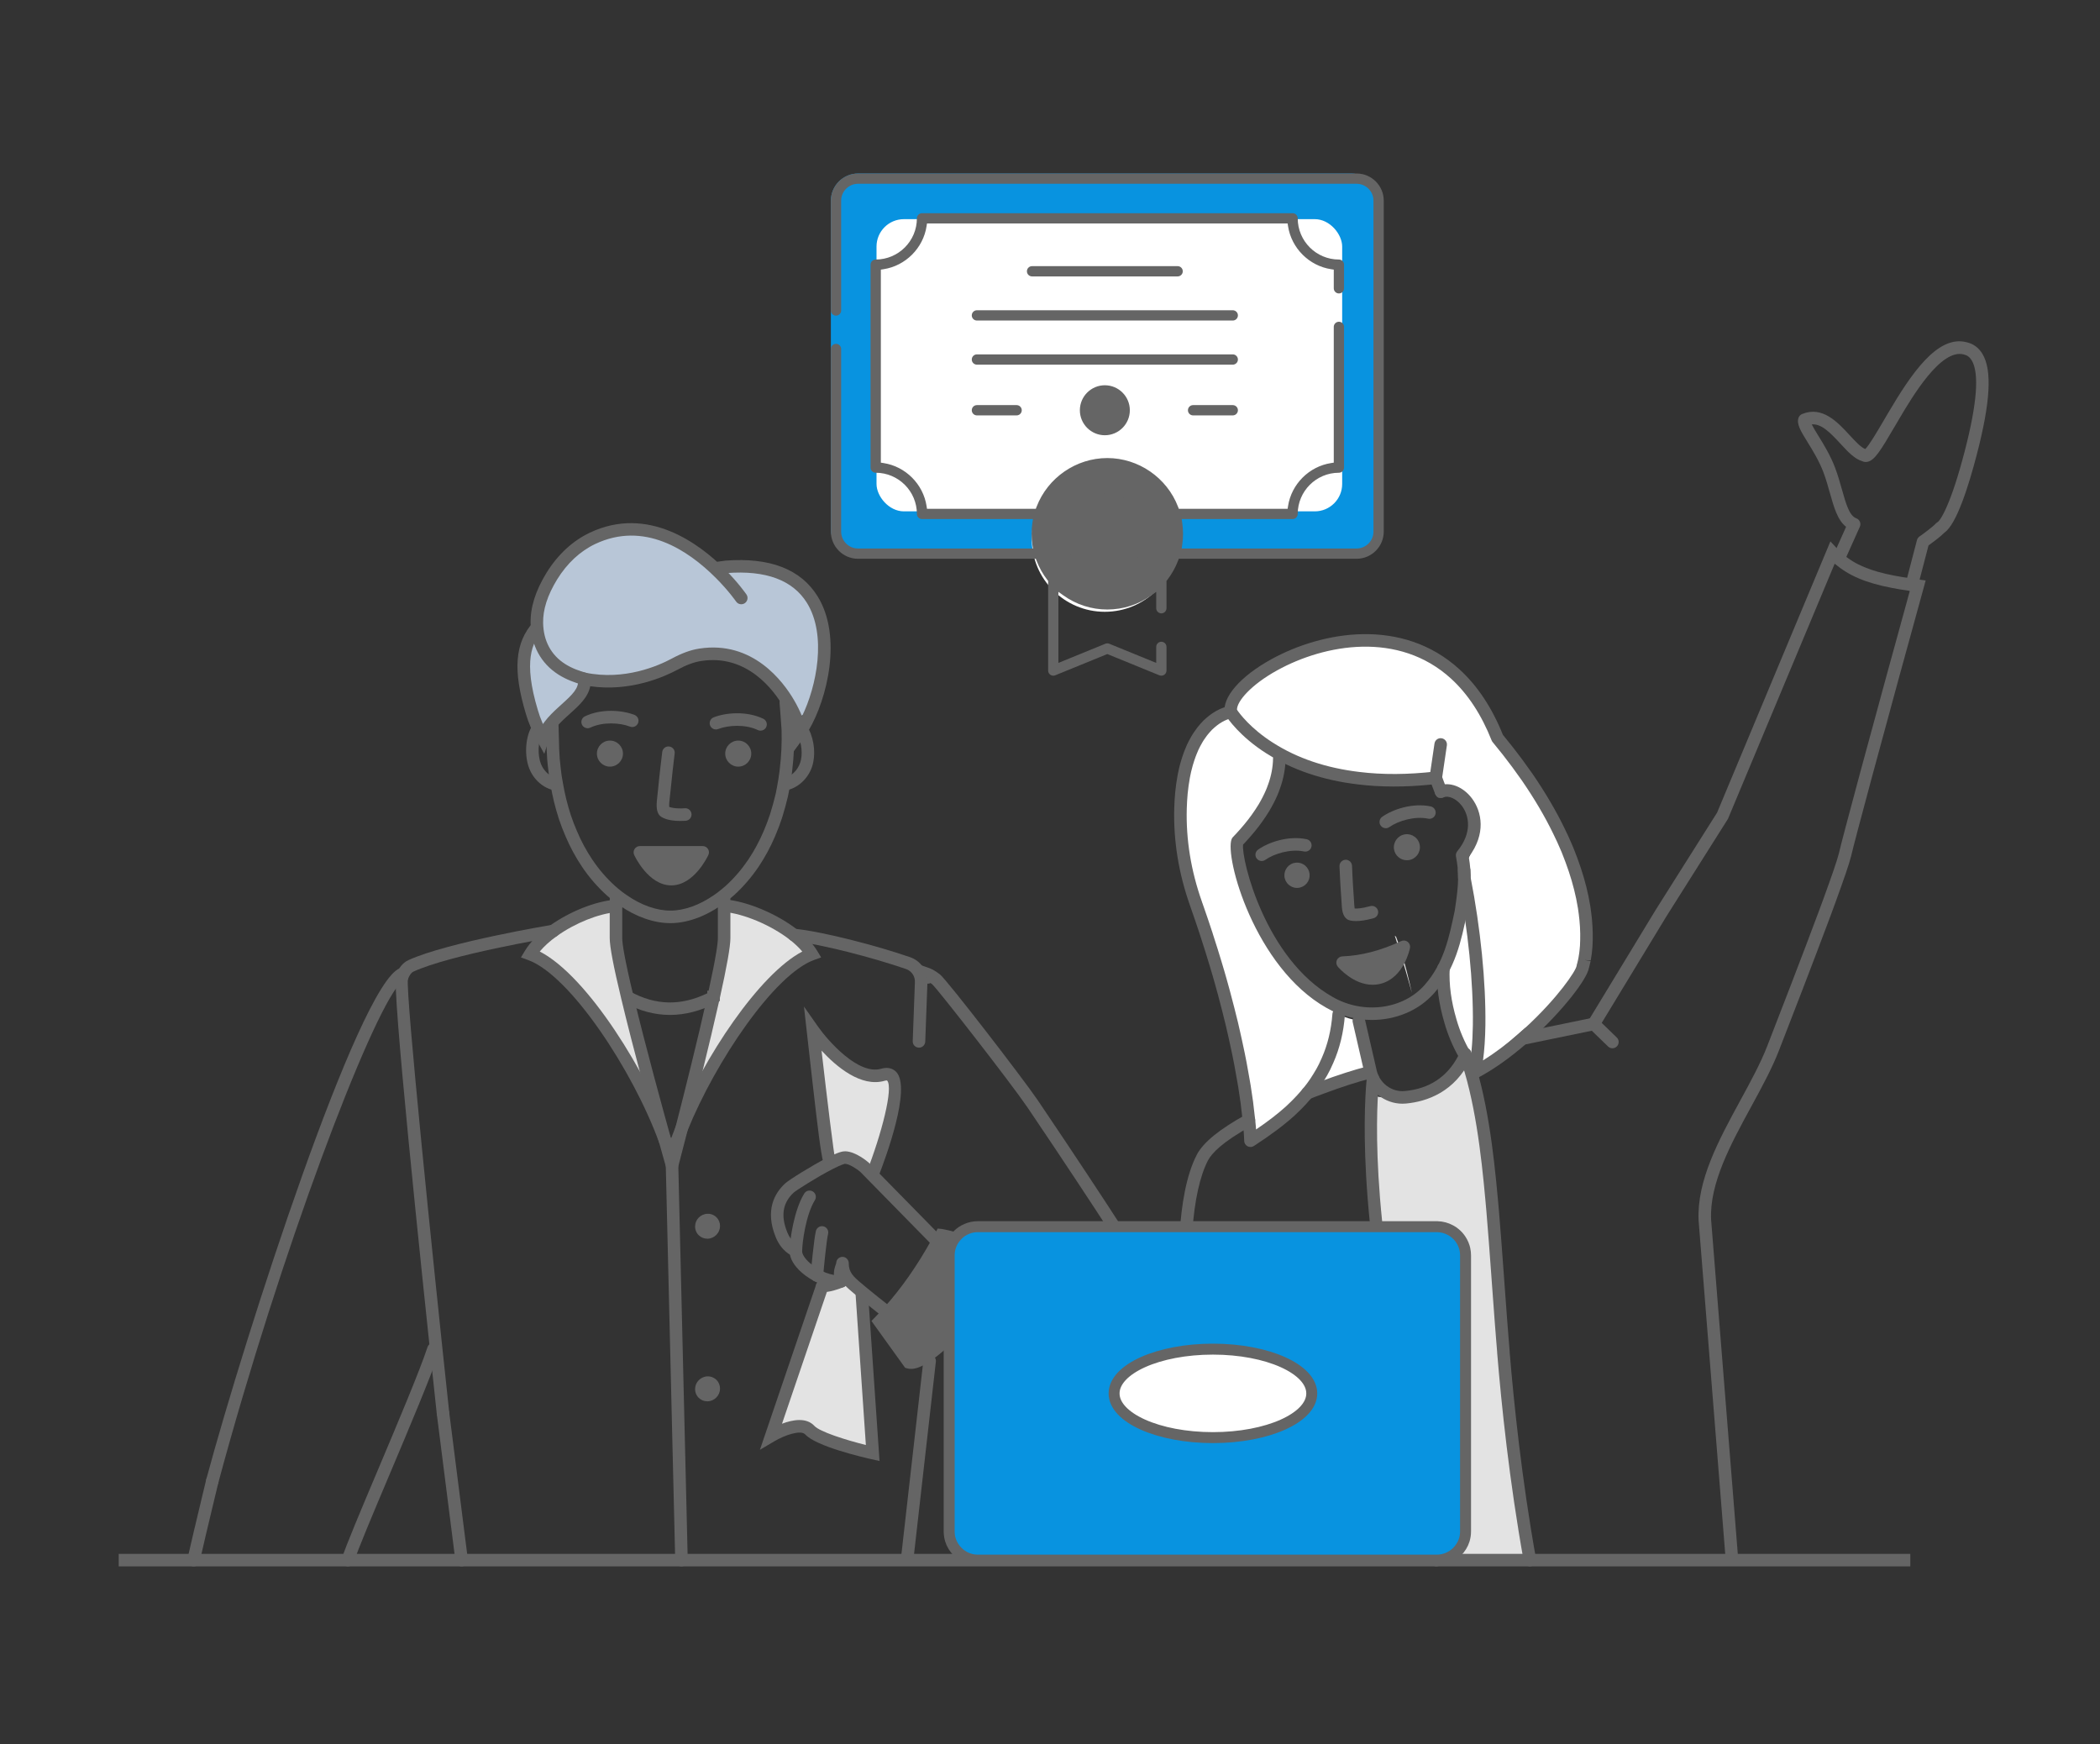 <?xml version="1.0" encoding="UTF-8"?>
<svg width="230px" height="191px" viewBox="0 0 230 191" version="1.1" xmlns="http://www.w3.org/2000/svg" xmlns:xlink="http://www.w3.org/1999/xlink">
    <rect x="0" y="0" width="230" height="191" fill="#333333" stroke="none"/>
    <!-- Generator: Sketch 61.2 (89653) - https://sketch.com -->
    <title>icn-menu-diplomaunanno</title>
    <desc>Created with Sketch.</desc>
    <g id="icn-menu-diplomaunanno" stroke="none" stroke-width="1" fill="none" fill-rule="evenodd">
        <g>
            <rect id="Rectangle" x="0" y="0" width="230" height="191"></rect>
            <g id="Group-4" transform="translate(13, 19)">
                <path d="M90.284,128.06 L90.284,116.311 C93.446,116.875 96.616,119.397 97.202,119.804 C97.333,119.894 96.975,120.514 96.314,121.417 C95.004,123.202 92.496,126.082 90.284,128.06" id="Fill-1" fill="#E3E3E3"></path>
                <path d="M141.637,89.745 C141.537,89.367 141.429,88.989 141.321,88.595 C141.221,88.241 141.12,87.878 141.012,87.515 C140.904,87.145 140.788,86.767 140.673,86.381 C140.433,85.578 140.171,84.746 139.893,83.889 C139.855,83.75 139.809,83.611 139.762,83.472 C139.793,83.495 139.816,83.519 139.847,83.541 C139.862,83.55 139.878,83.565 139.901,83.581 C140.526,85.216 140.973,86.899 141.374,88.595 C141.467,88.982 141.552,89.36 141.637,89.745" id="Fill-3" fill="#E3E3E3"></path>
                <path d="M129.238,77.527 C128.865,77.629 128.48,77.407 128.384,77.039 C128.281,76.666 128.497,76.28 128.871,76.178 C129.245,76.076 129.63,76.298 129.726,76.672 C129.829,77.039 129.612,77.425 129.238,77.527" id="Fill-5" fill="#E3E3E3"></path>
                <path d="M140.349,73.88 C140.301,73.472 140.585,73.098 140.992,73.05 C141.394,72.995 141.768,73.278 141.822,73.686 C141.878,74.088 141.588,74.462 141.186,74.516 C140.778,74.571 140.405,74.281 140.349,73.88" id="Fill-7" fill="#E3E3E3"></path>
                <path d="M153.722,146.78 C153.638,146.271 153.568,145.762 153.491,145.26 C153.367,144.419 153.252,143.586 153.144,142.752 C153.121,142.621 153.098,142.49 153.09,142.359 C152.99,141.648 152.897,140.947 152.812,140.252 C152.796,140.129 152.773,140.005 152.765,139.882 C152.651,138.98 152.55,138.077 152.442,137.189 C152.125,134.35 151.863,131.626 151.663,129.096 L151.663,129.057 C151.608,128.517 151.569,127.969 151.532,127.437 C151.477,126.757 151.416,126.079 151.369,125.423 C151.338,124.976 151.3,124.528 151.277,124.088 C151.207,123.277 151.153,122.467 151.091,121.681 C151.091,121.58 151.084,121.495 151.076,121.403 C151.045,121.048 151.022,120.7 150.998,120.353 C150.829,118.054 150.667,115.839 150.489,113.726 C150.451,113.309 150.42,112.885 150.382,112.468 C150.343,112.082 150.312,111.689 150.266,111.303 C149.703,105.601 148.946,100.671 147.488,96.643 C147.488,96.636 147.48,96.627 147.48,96.62 C146.601,98.48 145.359,99.614 144.063,100.292 C143.908,100.385 143.738,100.47 143.576,100.539 C143.113,100.733 142.65,100.894 142.195,100.995 C142.041,101.041 141.879,101.072 141.732,101.103 C141.477,101.149 141.223,101.188 140.984,101.211 C140.822,101.234 140.66,101.25 140.513,101.25 C140.467,101.257 140.428,101.257 140.382,101.257 C140.289,101.265 140.189,101.273 140.104,101.265 C139.911,101.28 139.727,101.28 139.549,101.265 C139.464,101.265 139.379,101.265 139.294,101.257 C138.97,101.25 138.699,101.219 138.461,101.188 C138.407,101.18 138.368,101.172 138.322,101.164 C138.291,101.164 138.268,101.164 138.252,101.157 C138.136,101.141 138.044,101.118 137.967,101.111 C137.89,101.095 137.828,101.08 137.789,101.072 C137.743,101.064 137.728,101.056 137.728,101.056 L137.705,100.971 C136.632,104.644 136.771,109.582 137.543,115.339 C138.168,120.068 139.217,125.346 140.367,130.932 C140.374,130.971 140.382,131.002 140.382,131.04 C140.474,131.48 140.567,131.92 140.652,132.367 C140.66,132.383 140.66,132.39 140.66,132.406 C141.285,135.438 141.925,138.555 142.542,141.718 C143.159,144.912 143.746,148.146 144.247,151.386 C147.665,151.386 151.076,151.417 154.494,151.479 L154.502,151.479 C154.324,150.514 154.163,149.55 154,148.577 C153.9,147.976 153.807,147.382 153.722,146.78" id="Fill-9" fill="#E3E3E3"></path>
                <path d="M160.729,82.454 C160.713,82.199 160.697,81.937 160.666,81.659 C160.628,81.258 160.567,80.818 160.505,80.355 C160.443,80.016 160.373,79.645 160.304,79.275 C160.049,78.049 159.663,76.69 159.108,75.193 C159.039,75 158.961,74.807 158.884,74.607 C158.815,74.429 158.745,74.252 158.676,74.075 C158.591,73.889 158.506,73.697 158.429,73.504 C158.259,73.118 158.082,72.717 157.881,72.316 C157.843,72.223 157.796,72.122 157.742,72.03 C156.855,70.186 155.706,68.203 154.247,66.081 C153.9,65.588 153.538,65.086 153.167,64.585 C152.504,63.689 151.786,62.763 151.007,61.83 C149.787,58.751 148.19,56.46 146.385,54.816 C136.832,46.082 121.139,55.186 121.818,58.975 C121.749,58.99 121.578,59.021 121.355,59.099 C121.309,59.106 121.27,59.122 121.232,59.137 C120.853,59.276 120.359,59.515 119.819,59.947 C119.75,60.009 119.665,60.071 119.58,60.14 C119.364,60.318 119.156,60.526 118.948,60.773 C118.847,60.881 118.754,61.004 118.654,61.128 C118.562,61.251 118.462,61.39 118.369,61.529 C118.269,61.66 118.176,61.814 118.083,61.976 C117.999,62.123 117.906,62.285 117.821,62.447 C117.682,62.709 117.551,63.002 117.428,63.319 C117.389,63.411 117.35,63.512 117.312,63.612 C117.196,63.92 117.089,64.26 116.98,64.623 C116.911,64.854 116.849,65.101 116.787,65.363 C116.741,65.579 116.694,65.796 116.648,66.035 C116.548,66.59 116.455,67.2 116.394,67.856 C116.371,68.118 116.347,68.388 116.332,68.666 C116.317,68.944 116.301,69.229 116.293,69.522 C116.193,73.072 116.803,76.621 117.991,79.969 C118.006,80.039 118.037,80.101 118.061,80.17 C118.446,81.266 118.809,82.338 119.148,83.388 C119.156,83.419 119.172,83.441 119.178,83.472 C119.225,83.611 119.272,83.75 119.31,83.889 C119.588,84.746 119.85,85.579 120.09,86.381 C120.206,86.767 120.321,87.145 120.429,87.515 C120.537,87.878 120.637,88.241 120.738,88.595 C120.846,88.989 120.953,89.367 121.054,89.745 C121.378,90.941 121.664,92.083 121.926,93.156 C122.003,93.511 122.088,93.858 122.165,94.205 C122.258,94.59 122.335,94.961 122.412,95.324 C122.496,95.702 122.574,96.057 122.643,96.404 C122.751,96.929 122.844,97.422 122.937,97.901 C123.006,98.279 123.067,98.634 123.129,98.981 C123.191,99.344 123.245,99.691 123.307,100.022 C123.33,100.208 123.361,100.378 123.384,100.547 C123.438,100.879 123.484,101.188 123.523,101.488 C123.53,101.558 123.539,101.62 123.554,101.681 C123.6,102.059 123.639,102.415 123.677,102.731 C123.716,103.071 123.754,103.387 123.785,103.672 C123.808,103.857 123.824,104.035 123.839,104.196 C123.87,104.459 123.886,104.69 123.901,104.899 C123.909,104.992 123.909,105.077 123.917,105.154 C123.924,105.308 123.932,105.439 123.94,105.547 L123.94,105.601 C123.955,105.817 123.955,105.925 123.955,105.925 C125.491,104.93 126.98,103.873 128.315,102.669 C128.523,102.476 128.731,102.276 128.931,102.075 C129.071,101.943 129.194,101.813 129.318,101.681 C129.341,101.666 129.356,101.65 129.356,101.635 C129.48,101.519 129.58,101.403 129.68,101.288 C130.182,100.748 130.637,100.177 131.046,99.575 C131.177,99.382 131.3,99.189 131.416,98.996 C131.532,98.82 131.633,98.649 131.732,98.472 C131.74,98.456 131.748,98.448 131.755,98.433 C131.956,98.232 131.701,100.617 131.887,100.169 L136.933,98.448 L136.192,94.375 L135.822,92.8 C135.073,92.623 134.314,92.461 133.67,92.099 C126.818,88.249 124.378,81.067 121.976,74.508 C121.463,73.107 123.72,71.923 124.44,70.921 C125.967,68.801 127.068,66.24 127.068,63.573 C128.068,64.055 127.231,63.769 127.238,63.769 C129.429,65.166 131.44,65.703 135.776,66.22 C138.214,66.521 141.03,66.552 144.255,66.174 C144.255,66.174 144.803,67.694 144.819,67.694 C146.377,66.737 150.829,70.773 147.287,75.888 C147.28,76.05 147.28,76.428 147.28,76.883 C147.287,77.886 147.311,79.252 147.256,79.583 C146.894,81.852 146.253,84.29 145.104,86.543 C145.088,86.859 145.181,87.616 145.366,88.595 C145.736,90.641 146.493,93.665 147.488,95.756 C147.68,96.18 147.889,96.558 148.106,96.89 C149.194,96.99 147.99,93.071 149,93.272 C148.97,95.2 148.823,96.967 148.507,98.448 C150.327,97.484 152.125,96.157 153.746,94.745 C153.985,94.544 154.209,94.344 154.44,94.136 C156.13,92.592 157.596,90.988 158.645,89.661 C159.694,88.326 160.335,87.268 160.366,86.814 C160.366,86.814 160.373,86.805 160.373,86.783 C160.373,86.767 160.381,86.752 160.389,86.736 C160.412,86.659 160.443,86.52 160.488,86.327 C160.505,86.265 160.52,86.188 160.536,86.111 C160.551,86.034 160.567,85.957 160.574,85.864 C160.598,85.771 160.613,85.679 160.628,85.579 C160.635,85.517 160.644,85.447 160.651,85.378 C160.666,85.278 160.682,85.17 160.69,85.062 C160.697,84.923 160.713,84.776 160.729,84.622 C160.743,84.406 160.751,84.159 160.76,83.912 C160.76,83.472 160.76,82.994 160.729,82.454" id="Fill-11" fill="#FFFFFF"></path>
                <path d="M65.175,115.265 C65.175,115.638 64.865,115.955 64.492,115.968 C64.113,115.982 63.81,115.693 63.817,115.307 C63.817,114.935 64.127,114.625 64.5,114.611 C64.878,114.597 65.182,114.894 65.175,115.265" id="Fill-13" fill="#E3E3E3"></path>
                <path d="M65.175,133.073 C65.175,133.444 64.865,133.762 64.492,133.775 C64.113,133.79 63.81,133.5 63.817,133.114 C63.817,132.742 64.127,132.432 64.5,132.418 C64.878,132.404 65.182,132.701 65.175,133.073" id="Fill-15" fill="#E3E3E3"></path>
                <path d="M59.84,105.903 C57,98.076 49.991,87.276 45.071,85.492 C45.596,84.616 46.491,83.734 47.587,82.956 C49.606,81.516 52.273,80.392 54.465,80.206 L54.465,83.742 C54.465,84.686 54.975,87.16 55.705,90.199 C56.938,95.368 58.799,102.175 59.84,105.903" id="Fill-17" fill="#E3E3E3"></path>
                <path d="M75.918,85.489 C71.273,87.177 64.761,96.9 61.66,104.571 C62.652,100.704 64.134,94.806 65.154,90.202 C65.154,90.195 65.161,90.195 65.161,90.195 C65.836,87.157 66.312,84.683 66.312,83.739 L66.312,80.176 C68.724,80.389 71.832,81.74 73.954,83.394 C74.802,84.062 75.491,84.779 75.918,85.489" id="Fill-19" fill="#E3E3E3"></path>
                <path d="M73.575,60.229 L73.581,60.241 C73.582,60.259 73.581,60.277 73.582,60.296 C74.078,59.629 74.747,59.289 75.45,59.197 C78.22,53.924 78.804,42.568 65.885,43.463 L65.878,43.463 C63.021,40.73 57.781,37.134 51.894,39.795 C49.998,40.652 48.508,42.083 47.436,43.742 C45.866,46.191 45.558,48.306 45.928,50.032 L45.921,50.026 C44.37,51.591 43.693,53.84 45.256,58.52 C45.398,58.96 45.577,59.4 45.786,59.845 C45.977,60.263 46.198,60.68 46.451,61.098 C46.617,60.635 46.882,60.218 47.202,59.839 C47.609,59.356 48.102,58.927 48.593,58.52 C49.881,57.457 51.186,56.55 50.983,55.225 C54.856,55.949 58.532,54.919 60.89,53.772 C61.771,53.343 62.695,52.987 63.68,52.848 C68.507,52.163 71.746,55.131 73.36,57.624 C73.378,57.819 73.569,60.001 73.575,60.229" id="Fill-21" fill="#B8C6D7"></path>
                <path d="M81.459,123.728 C81.665,123.625 82.035,123.124 82.194,122.952 C82.194,122.952 81.86,122.949 81.174,122.384 C80.488,121.82 79.896,121.114 79.896,121.114 L79.136,121.323 C78.427,121.606 77.723,121.827 77.062,121.827 L76.338,123.949 L71.473,138.241 C71.473,138.241 74.574,136.401 75.69,137.621 C76.814,138.841 82.582,140.129 82.582,140.129 L81.459,123.728 Z" id="Fill-23" fill="#E3E3E3"></path>
                <path d="M77.882,108.416 C77.675,108.416 76.035,93.827 76.035,93.827 C76.035,93.827 80.17,99.733 83.705,98.699 C87.24,97.665 82.534,109.691 82.534,109.691 L81.713,108.857 C81.713,108.857 80.494,107.789 79.557,107.768 C79.274,107.761 78.64,108.03 77.882,108.416" id="Fill-25" fill="#E3E3E3"></path>
                <path d="M73.547,63.808 L73.885,61.177 C73.907,60.972 73.673,59.877 72.768,58.343 C71.742,56.589 68.82,52.601 63.785,53.389 C63.008,53.51 62.192,53.812 61.215,54.337 C59.761,55.119 56.034,56.785 51.644,56.152 C51.418,57.365 50.403,58.278 49.415,59.167 L49.056,59.491 C48.6,59.909 48.125,60.363 47.749,60.86 C47.449,61.25 47.233,61.649 47.104,62.049 L46.612,63.559 L45.849,62.165 C45.585,61.684 45.351,61.195 45.152,60.713 C44.924,60.177 44.741,59.673 44.597,59.177 C43.15,54.387 43.393,51.38 45.41,49.131 L46.432,50.047 C45.264,51.35 44.288,53.407 45.913,58.787 C46.044,59.236 46.208,59.691 46.418,60.182 C46.433,60.22 46.448,60.257 46.463,60.294 C46.525,60.205 46.589,60.116 46.657,60.028 C47.099,59.446 47.626,58.939 48.131,58.479 L48.497,58.147 C49.7,57.065 50.431,56.355 50.303,55.434 L50.169,54.471 L51.121,54.668 C55.412,55.556 59.155,53.887 60.565,53.129 C61.682,52.528 62.638,52.179 63.573,52.033 C69.445,51.112 72.784,55.653 73.951,57.647 C74.314,58.262 74.616,58.879 74.838,59.444 C76.443,56.16 77.573,50.557 75.377,47.022 C73.83,44.528 70.877,43.432 66.595,43.759 L65.698,43.885 L65.509,42.526 L66.448,42.396 C71.321,42.023 74.704,43.335 76.543,46.298 C79.275,50.698 77.61,57.547 75.556,61.005 C75.416,61.244 75.267,61.467 75.118,61.67 L73.547,63.808 Z" id="Fill-27" fill="#656565"></path>
                <path d="M73.007,67.562 C72.688,67.562 72.403,67.338 72.336,67.014 C72.259,66.643 72.498,66.28 72.869,66.204 C73.65,66.043 74.342,65.391 74.633,64.544 C74.937,63.657 74.823,62.415 74.351,61.451 C74.183,61.112 74.323,60.7 74.663,60.533 C75.004,60.365 75.414,60.507 75.581,60.846 C76.215,62.135 76.352,63.762 75.931,64.989 C75.486,66.286 74.393,67.291 73.146,67.547 C73.1,67.558 73.053,67.562 73.007,67.562" id="Fill-29" fill="#656565"></path>
                <path d="M47.836,67.565 C47.792,67.565 47.748,67.56 47.703,67.551 C46.51,67.317 45.464,66.406 44.973,65.175 C44.435,63.83 44.524,61.891 45.178,60.664 C45.357,60.33 45.772,60.203 46.107,60.382 C46.441,60.56 46.568,60.976 46.389,61.31 C45.921,62.187 45.858,63.691 46.247,64.666 C46.564,65.458 47.239,66.061 47.968,66.205 C48.34,66.278 48.582,66.639 48.509,67.011 C48.444,67.338 48.157,67.565 47.836,67.565" id="Fill-31" fill="#656565"></path>
                <path d="M45.923,51.377 C45.749,51.377 45.575,51.311 45.442,51.178 L45.436,51.171 C45.168,50.904 45.168,50.47 45.436,50.201 C45.704,49.934 46.138,49.934 46.406,50.201 C46.674,50.47 46.677,50.907 46.409,51.175 C46.275,51.309 46.098,51.377 45.923,51.377" id="Fill-33" fill="#656565"></path>
                <path d="M50.983,56.026 C50.919,56.026 50.854,56.018 50.79,55.998 C49.997,55.766 49.062,55.451 48.147,54.867 C46.238,53.649 45.161,51.657 45.113,49.257 C45.079,47.512 45.647,45.706 46.85,43.738 C48.074,41.75 49.716,40.229 51.6,39.336 C57.973,36.316 63.588,40.534 66.369,43.319 C67.856,44.805 68.716,46.048 68.752,46.1 C68.967,46.412 68.888,46.839 68.576,47.054 C68.263,47.268 67.837,47.19 67.621,46.879 C67.614,46.866 66.791,45.681 65.398,44.289 C62.314,41.2 57.518,38.049 52.187,40.576 C50.544,41.355 49.103,42.696 48.02,44.455 C46.958,46.192 46.456,47.754 46.485,49.229 C46.524,51.184 47.354,52.733 48.885,53.71 C49.652,54.199 50.439,54.466 51.175,54.682 C51.538,54.788 51.747,55.169 51.641,55.532 C51.554,55.832 51.28,56.026 50.983,56.026" id="Fill-35" fill="#656565"></path>
                <path d="M61.638,152.541 C61.266,152.541 60.961,152.244 60.952,151.87 L59.919,108.656 C59.909,108.277 60.209,107.963 60.588,107.954 C60.951,107.947 61.282,108.244 61.29,108.623 L62.324,151.839 C62.333,152.217 62.034,152.531 61.654,152.541 L61.638,152.541 Z" id="Fill-37" fill="#656565"></path>
                <path d="M35.519,136.456 C35.174,136.456 34.876,136.195 34.838,135.843 C32.964,118.366 29.893,88.883 30.386,87.782 C30.664,86.99 31.128,86.421 31.741,86.142 C36.041,84.186 47.379,82.293 47.486,82.277 L47.587,82.27 C47.966,82.27 48.28,82.577 48.28,82.956 C48.28,83.316 48.008,83.612 47.655,83.64 C46.983,83.751 36.345,85.555 32.309,87.391 C32.053,87.507 31.838,87.799 31.67,88.259 C31.462,90.122 34.26,117.59 36.203,135.697 C36.243,136.074 35.97,136.412 35.593,136.452 C35.569,136.455 35.544,136.456 35.519,136.456 L35.519,136.456 Z" id="Path" fill="#656565"></path>
                <path d="M10.251,143.885 C10.192,143.885 10.132,143.878 10.072,143.862 C9.706,143.763 9.489,143.387 9.588,143.021 C13.875,127.111 26.251,88.877 30.768,87.048 L31.772,86.641 L31.711,87.723 C31.705,87.834 31.698,87.945 31.698,88.062 C31.698,88.441 31.391,88.748 31.012,88.748 C30.935,88.748 30.862,88.735 30.792,88.713 C27.511,92.318 17.688,118.23 10.913,143.378 C10.83,143.684 10.553,143.885 10.251,143.885" id="Fill-41" fill="#656565"></path>
                <path d="M8.204,152.541 C8.154,152.541 8.102,152.535 8.051,152.524 C7.682,152.44 7.45,152.072 7.534,151.702 C7.963,149.818 8.425,147.858 8.908,145.857 L9.583,143.039 C9.672,142.671 10.042,142.446 10.41,142.532 C10.778,142.62 11.005,142.99 10.918,143.359 L10.242,146.176 C9.76,148.174 9.299,150.128 8.872,152.007 C8.8,152.325 8.518,152.541 8.204,152.541" id="Fill-43" fill="#656565"></path>
                <path d="M37.559,152.541 C37.22,152.541 36.925,152.289 36.88,151.942 C36.539,149.303 36.2,146.602 35.865,143.938 C35.517,141.164 35.174,138.432 34.84,135.859 C34.791,135.483 35.056,135.138 35.432,135.09 C35.81,135.04 36.152,135.306 36.201,135.682 C36.535,138.257 36.878,140.991 37.227,143.767 C37.561,146.429 37.9,149.129 38.241,151.767 C38.289,152.143 38.024,152.486 37.648,152.535 C37.618,152.539 37.589,152.541 37.559,152.541" id="Fill-45" fill="#656565"></path>
                <path d="M25.105,152.541 C25.035,152.541 24.965,152.53 24.896,152.508 C24.535,152.393 24.335,152.007 24.45,151.647 C24.899,150.239 26.509,146.425 28.375,142.009 C30.525,136.916 32.964,131.143 33.82,128.535 C33.938,128.174 34.323,127.978 34.686,128.096 C35.045,128.214 35.242,128.602 35.124,128.962 C34.25,131.624 31.8,137.425 29.638,142.543 C27.863,146.745 26.187,150.714 25.758,152.062 C25.665,152.355 25.395,152.541 25.105,152.541" id="Fill-47" fill="#656565"></path>
                <path d="M109.02,116.025 C108.793,116.025 108.572,115.913 108.441,115.708 C107.134,113.668 103.398,107.988 99.532,102.275 C97.768,99.676 89.77,89.405 89.106,88.798 C89.042,88.748 88.979,88.701 88.918,88.657 C88.826,88.704 88.722,88.73 88.612,88.73 C88.233,88.73 87.926,88.427 87.926,88.048 L87.926,88.04 C87.926,87.944 87.92,87.86 87.914,87.766 L87.846,86.693 L88.846,87.046 C89.176,87.175 89.544,87.399 89.968,87.732 C90.713,88.315 99.037,99.101 100.668,101.505 C104.541,107.229 108.286,112.923 109.597,114.969 C109.801,115.288 109.708,115.712 109.389,115.916 C109.275,115.99 109.147,116.025 109.02,116.025" id="Fill-49" fill="#656565"></path>
                <path d="M87.651,95.733 C87.643,95.733 87.634,95.733 87.625,95.732 C87.247,95.719 86.952,95.4 86.965,95.022 L87.203,88.58 C87.241,87.928 86.845,87.335 86.241,87.126 C82.655,85.884 76.835,84.362 73.886,84.078 C73.508,84.041 73.232,83.707 73.268,83.329 C73.305,82.952 73.633,82.677 74.017,82.712 C77.064,83.006 83.03,84.561 86.69,85.829 C87.871,86.24 88.646,87.397 88.574,88.645 L88.337,95.072 C88.323,95.442 88.018,95.733 87.651,95.733" id="Fill-51" fill="#656565"></path>
                <path d="M87.673,126.195 C87.328,126.195 86.999,126.063 86.748,125.821 C86.485,125.565 86.341,125.22 86.343,124.848 C86.344,124.113 86.948,123.493 87.689,123.466 C88.059,123.454 88.417,123.591 88.677,123.845 C88.94,124.102 89.083,124.448 89.077,124.819 C89.075,125.555 88.467,126.175 87.721,126.194 C87.704,126.195 87.689,126.195 87.673,126.195 L87.673,126.195 Z" id="Path" fill="#656565"></path>
                <path d="M64.464,116.655 C64.109,116.655 63.778,116.521 63.528,116.276 C63.265,116.018 63.125,115.67 63.131,115.295 C63.131,114.573 63.733,113.953 64.474,113.925 C64.845,113.909 65.205,114.051 65.465,114.307 C65.726,114.562 65.866,114.905 65.861,115.271 C65.857,116.008 65.256,116.628 64.517,116.654 C64.5,116.654 64.482,116.655 64.464,116.655 L64.464,116.655 Z" id="Path" fill="#656565"></path>
                <path d="M84.228,125.793 L86.912,129.526 C87.093,129.488 87.434,129.365 88.014,128.987 C88.521,128.657 89.131,128.173 89.825,127.55 C91.998,125.607 94.455,122.79 95.76,121.011 C96.091,120.559 96.286,120.261 96.4,120.069 C95.405,119.343 92.914,117.579 90.447,117.042 C90.393,117.14 90.339,117.237 90.282,117.334 C88.66,120.289 86.828,122.914 84.846,125.115 C84.644,125.343 84.438,125.569 84.228,125.793 L84.228,125.793 Z" id="Path" fill="#656565"></path>
                <path d="M86.782,130.914 C86.632,130.914 86.491,130.894 86.357,130.855 L86.13,130.789 L82.443,125.662 L82.848,125.25 C83.184,124.907 83.507,124.557 83.823,124.2 C85.737,122.074 87.508,119.537 89.089,116.655 C89.196,116.474 89.285,116.307 89.375,116.14 L89.697,115.542 L90.15,115.586 C90.25,115.596 90.342,115.614 90.441,115.642 C93.425,116.188 96.378,118.351 97.351,119.065 C97.456,119.142 97.537,119.201 97.594,119.24 L97.831,119.405 L97.904,119.733 C97.956,120.042 97.913,120.394 96.867,121.822 L96.866,121.823 C95.52,123.659 92.984,126.567 90.741,128.571 C89.995,129.242 89.329,129.768 88.763,130.137 C87.961,130.66 87.318,130.914 86.782,130.914 L86.782,130.914 Z" id="Path" fill="#656565"></path>
                <path d="M86.368,152.339 C86.342,152.339 86.316,152.338 86.29,152.334 C85.913,152.292 85.643,151.953 85.685,151.576 L88.135,129.967 C88.178,129.589 88.521,129.316 88.894,129.362 C89.271,129.404 89.541,129.744 89.499,130.12 L87.049,151.73 C87.009,152.08 86.712,152.339 86.368,152.339" id="Fill-59" fill="#656565"></path>
                <path d="M64.464,134.462 C64.109,134.462 63.778,134.328 63.528,134.083 C63.265,133.826 63.125,133.477 63.131,133.102 C63.131,132.381 63.733,131.76 64.474,131.732 C64.841,131.716 65.204,131.857 65.464,132.113 C65.722,132.365 65.866,132.717 65.861,133.078 C65.857,133.815 65.256,134.435 64.517,134.461 C64.5,134.462 64.482,134.462 64.464,134.462 L64.464,134.462 Z" id="Path" fill="#656565"></path>
                <path d="M74.042,118.583 C73.964,118.583 73.885,118.568 73.807,118.54 C73.685,118.495 72.601,118.056 71.962,116.49 C70.76,113.541 71.842,111.676 72.962,110.629 C73.329,110.262 75.875,108.672 77.569,107.805 C78.845,107.156 79.291,107.079 79.573,107.082 C80.725,107.107 82.021,108.214 82.165,108.341 L90.183,116.509 C90.449,116.779 90.445,117.213 90.174,117.479 C89.904,117.743 89.47,117.74 89.204,117.469 L81.224,109.338 C80.831,108.998 80.012,108.464 79.542,108.454 C79.527,108.456 79.242,108.494 78.193,109.027 C76.463,109.913 74.185,111.367 73.911,111.621 C72.712,112.741 72.494,114.16 73.233,115.971 C73.643,116.976 74.269,117.247 74.295,117.258 C74.64,117.402 74.813,117.797 74.676,118.145 C74.57,118.415 74.314,118.583 74.042,118.583" id="Fill-63" fill="#656565"></path>
                <path d="M78.768,122.035 C77.376,122.035 75.797,121.221 74.833,120.385 C73.961,119.629 73.482,118.799 73.483,118.047 C73.486,116.776 73.972,113.509 75.084,111.709 C75.283,111.386 75.706,111.286 76.028,111.486 C76.351,111.685 76.45,112.107 76.251,112.43 C75.262,114.031 74.857,117.057 74.855,118.049 C74.855,118.31 75.084,118.788 75.731,119.348 C76.732,120.217 78.155,120.769 79.037,120.645 C79.407,120.585 79.76,120.848 79.815,121.224 C79.87,121.599 79.611,121.948 79.235,122.002 C79.082,122.024 78.927,122.035 78.768,122.035" id="Fill-65" fill="#656565"></path>
                <path d="M60.629,111.26 L59.178,106.088 C58.375,103.211 56.365,95.918 55.038,90.358 C54.19,86.833 53.779,84.668 53.779,83.741 L53.779,79.744 C53.779,79.475 53.794,79.208 53.825,78.948 L55.187,79.108 C55.162,79.316 55.151,79.53 55.151,79.744 L55.151,83.741 C55.151,84.296 55.362,85.838 56.371,90.038 C57.693,95.577 59.7,102.849 60.5,105.719 L60.581,106.005 C60.705,105.525 60.843,104.986 60.994,104.402 C62.023,100.394 63.458,94.674 64.467,90.13 L64.467,89.519 L64.607,89.518 C65.444,85.699 65.624,84.267 65.624,83.741 L65.624,79.744 C65.624,79.529 65.612,79.314 65.587,79.099 L66.95,78.942 C66.981,79.208 66.996,79.477 66.996,79.744 L66.996,83.741 C66.996,84.652 66.615,86.814 65.829,90.348 L65.704,90.885 C64.699,95.368 63.32,100.859 62.323,104.744 C61.696,107.179 61.268,108.813 61.268,108.813 L60.629,111.26 Z" id="Fill-67" fill="#656565"></path>
                <path d="M83.172,109.941 L81.895,109.441 C83.56,105.184 84.869,100.108 84.162,99.337 C84.14,99.311 84.028,99.32 83.898,99.358 C81.321,100.112 78.61,97.822 76.979,96.058 C77.564,101.152 78.335,107.569 78.511,108.162 L77.882,108.349 L77.882,109.102 C77.062,109.102 77.062,109.102 75.354,93.903 L75.053,91.232 L76.597,93.433 C77.67,94.963 81.007,98.777 83.513,98.04 C84.422,97.775 84.945,98.158 85.175,98.41 C86.807,100.193 84.055,107.687 83.172,109.941" id="Fill-69" fill="#656565"></path>
                <path d="M83.329,140.999 L82.432,140.799 C81.434,140.576 76.393,139.397 75.186,138.086 C74.704,137.557 72.923,138.18 71.823,138.832 L70.227,139.775 L76.413,121.605 L77.052,121.823 L77.748,121.82 L77.748,121.94 L76.988,124.17 L72.649,136.918 C73.81,136.478 75.316,136.196 76.196,137.157 C76.787,137.798 79.595,138.689 81.833,139.247 L80.691,122.512 L82.061,122.422 L82.143,123.684 L83.329,140.999 Z" id="Fill-71" fill="#656565"></path>
                <path d="M60.376,92.149 C58.685,92.149 57.015,91.698 55.375,90.796 L56.036,89.594 C58.802,91.116 61.563,91.176 64.468,89.779 L64.468,89.516 L65.161,89.509 L65.161,90.881 L65.161,90.195 L65.84,90.202 L65.84,90.619 L65.471,90.811 C63.761,91.703 62.058,92.149 60.376,92.149" id="Fill-73" fill="#656565"></path>
                <path d="M59.839,106.589 C59.559,106.589 59.296,106.417 59.194,106.137 C56.337,98.26 49.444,87.807 44.838,86.137 L44.056,85.853 L44.483,85.139 C45.042,84.206 45.977,83.258 47.19,82.396 C49.409,80.814 52.174,79.712 54.407,79.522 C54.786,79.489 55.116,79.77 55.148,80.148 C55.18,80.526 54.9,80.858 54.522,80.89 C52.552,81.058 49.986,82.087 47.986,83.515 C47.228,84.052 46.587,84.635 46.117,85.204 C51.429,87.937 57.944,98.666 60.484,105.669 C60.613,106.026 60.429,106.419 60.073,106.548 C59.996,106.576 59.917,106.589 59.839,106.589" id="Fill-75" fill="#656565"></path>
                <path d="M61.15,106.587 C61.072,106.587 60.992,106.573 60.915,106.545 C60.558,106.415 60.375,106.021 60.506,105.665 C60.667,105.225 60.841,104.77 61.023,104.315 C64.08,96.755 70.191,87.655 74.871,85.207 C74.518,84.787 74.064,84.355 73.529,83.932 C71.46,82.32 68.466,81.056 66.251,80.859 C65.874,80.826 65.595,80.492 65.628,80.115 C65.662,79.738 65.993,79.465 66.372,79.492 C68.864,79.713 72.08,81.063 74.376,82.853 C75.332,83.607 76.048,84.374 76.505,85.135 L76.936,85.849 L76.153,86.133 C71.801,87.715 65.358,97.254 62.296,104.828 C62.121,105.267 61.951,105.709 61.794,106.137 C61.693,106.415 61.43,106.587 61.15,106.587" id="Fill-77" fill="#656565"></path>
                <polygon id="Fill-79" fill="#656565" points="1.42108547e-14 152.541 196.224 152.541 196.224 151.169 1.42108547e-14 151.169"></polygon>
                <path d="M141.823,73.686 C141.878,74.088 141.588,74.461 141.186,74.516 C140.779,74.572 140.405,74.282 140.35,73.88 C140.301,73.472 140.584,73.099 140.993,73.049 C141.395,72.995 141.768,73.278 141.823,73.686" id="Fill-81" fill="#656565"></path>
                <path d="M141.107,73.739 C141.041,73.739 141.028,73.77 141.031,73.799 C141.033,73.813 141.063,73.843 141.094,73.837 C141.122,73.833 141.146,73.804 141.143,73.779 L141.143,73.778 C141.142,73.772 141.139,73.753 141.122,73.739 C141.116,73.739 141.112,73.739 141.107,73.739" id="Path" fill="#656565"></path>
                <path d="M141.088,75.209 C140.384,75.21 139.769,74.688 139.67,73.974 C139.576,73.176 140.133,72.462 140.911,72.369 C141.277,72.317 141.649,72.417 141.952,72.647 C142.256,72.879 142.452,73.215 142.503,73.595 C142.608,74.371 142.06,75.089 141.279,75.197 C141.215,75.205 141.151,75.209 141.088,75.209" id="Path" fill="#656565"></path>
                <path d="M129.245,77.525 C128.873,77.631 128.486,77.413 128.385,77.046 C128.279,76.674 128.492,76.286 128.864,76.18 C129.236,76.074 129.625,76.293 129.724,76.665 C129.83,77.032 129.618,77.419 129.245,77.525" id="Fill-83" fill="#656565"></path>
                <path d="M129.052,78.239 C128.817,78.239 128.585,78.178 128.375,78.059 C128.052,77.878 127.821,77.583 127.723,77.228 C127.516,76.498 127.942,75.729 128.677,75.52 C129.037,75.418 129.411,75.464 129.736,75.646 C130.059,75.83 130.291,76.129 130.387,76.488 C130.486,76.829 130.443,77.202 130.264,77.526 C130.084,77.849 129.789,78.084 129.433,78.185 C129.307,78.221 129.179,78.239 129.052,78.239" id="Path" fill="#656565"></path>
                <path d="M135.513,81.869 C135.007,81.869 134.74,81.773 134.638,81.725 C134.593,81.704 134.55,81.678 134.511,81.647 C134.01,81.26 133.974,80.589 133.932,79.811 C133.924,79.661 133.915,79.505 133.903,79.343 C133.785,77.79 133.71,75.946 133.707,75.869 C133.692,75.49 133.987,75.171 134.365,75.156 C134.733,75.135 135.063,75.435 135.078,75.814 C135.081,75.89 135.155,77.71 135.271,79.239 C135.285,79.41 135.293,79.577 135.302,79.737 C135.315,79.988 135.333,80.309 135.369,80.497 C135.606,80.51 136.141,80.495 137.072,80.234 C137.434,80.132 137.816,80.344 137.918,80.709 C138.021,81.074 137.807,81.452 137.442,81.555 C136.583,81.795 135.956,81.869 135.513,81.869 L135.513,81.869 Z" id="Fill-85" fill="#656565"></path>
                <path d="M148.504,99.134 C148.357,99.134 148.211,99.087 148.089,98.996 C147.877,98.834 147.776,98.565 147.833,98.305 C148.123,96.946 148.285,95.249 148.313,93.262 C148.375,88.62 147.79,82.797 146.709,77.291 C146.702,77.254 146.698,77.217 146.696,77.18 L146.671,76.336 C146.659,75.958 146.958,75.641 147.336,75.63 C147.725,75.624 148.032,75.917 148.043,76.295 L148.066,77.082 C149.158,82.662 149.747,88.563 149.686,93.282 C149.665,94.706 149.578,95.993 149.426,97.128 C150.685,96.348 151.981,95.378 153.297,94.231 L153.362,94.174 C153.57,93.99 153.773,93.811 153.975,93.627 C153.995,93.608 154.016,93.592 154.037,93.576 C157.603,90.303 159.609,87.319 159.679,86.76 C159.681,86.745 159.685,86.727 159.688,86.709 C159.695,86.64 159.713,86.572 159.741,86.508 C159.76,86.435 159.786,86.325 159.817,86.183 C159.822,86.157 159.829,86.133 159.837,86.109 C159.845,86.079 159.851,86.041 159.858,86.004 L159.875,85.914 C159.882,85.883 159.89,85.849 159.893,85.814 C159.895,85.779 159.9,85.744 159.909,85.71 C159.924,85.641 159.934,85.567 159.945,85.487 C159.963,85.389 159.965,85.349 159.97,85.309 C159.985,85.198 159.997,85.108 160.003,85.017 L160.045,84.561 C160.056,84.382 160.063,84.164 160.068,83.938 C160.076,83.507 160.078,83.029 160.044,82.497 C160.03,82.246 160.01,81.995 159.983,81.729 C159.944,81.335 159.89,80.911 159.822,80.461 C159.77,80.131 159.703,79.776 159.629,79.414 C159.36,78.122 158.969,76.783 158.466,75.437 C158.398,75.246 158.326,75.057 158.248,74.868 L158.035,74.321 C157.978,74.194 157.906,74.03 157.836,73.864 L157.796,73.773 C157.636,73.398 157.463,73.01 157.268,72.623 C157.216,72.503 157.173,72.419 157.131,72.334 C156.215,70.438 155.054,68.468 153.679,66.469 C153.341,65.99 152.986,65.491 152.617,64.992 C151.948,64.088 151.229,63.171 150.477,62.267 C150.431,62.211 150.394,62.148 150.367,62.081 C149.253,59.266 147.758,56.992 145.925,55.32 C140.178,50.071 132.08,51.546 126.891,54.405 C124.057,55.966 122.467,57.782 122.478,58.726 C122.773,59.162 123.969,60.775 126.412,62.333 C126.431,62.343 126.45,62.354 126.469,62.367 C129.09,64.04 132.248,65.106 135.856,65.537 C138.399,65.853 141.195,65.838 144.173,65.495 C144.482,65.458 144.788,65.644 144.896,65.942 C144.897,65.943 145.339,67.162 145.43,67.388 C145.477,67.48 145.503,67.583 145.503,67.693 C145.503,68.072 145.196,68.379 144.816,68.379 C144.369,68.379 144.327,68.379 143.791,66.917 C140.904,67.215 138.183,67.208 135.691,66.899 C131.892,66.446 128.55,65.316 125.76,63.541 C125.741,63.532 125.723,63.521 125.705,63.51 L125.705,63.511 C122.778,61.65 121.464,59.696 121.254,59.364 C121.196,59.281 121.156,59.187 121.138,59.089 C120.834,57.384 122.832,55.074 126.229,53.203 C131.816,50.125 140.568,48.568 146.851,54.306 C148.816,56.099 150.414,58.51 151.602,61.473 C152.346,62.371 153.058,63.28 153.721,64.177 C154.095,64.684 154.457,65.191 154.805,65.685 C156.224,67.747 157.419,69.778 158.362,71.729 C158.412,71.829 158.466,71.937 158.513,72.046 C158.702,72.422 158.888,72.835 159.058,73.233 L159.096,73.322 C159.165,73.482 159.233,73.641 159.301,73.794 L159.519,74.349 C159.603,74.552 159.683,74.763 159.755,74.966 C160.278,76.368 160.689,77.774 160.973,79.137 C161.051,79.522 161.122,79.897 161.179,80.251 C161.25,80.73 161.306,81.175 161.349,81.592 C161.378,81.879 161.399,82.151 161.413,82.416 C161.45,82.99 161.448,83.501 161.442,83.925 C161.434,84.219 161.427,84.452 161.413,84.666 L161.371,85.113 C161.364,85.23 161.348,85.361 161.331,85.475 C161.325,85.54 161.314,85.638 161.294,85.726 C161.29,85.782 161.275,85.877 161.255,85.972 C161.247,86.045 161.235,86.115 161.221,86.182 L160.533,86.128 L161.208,86.253 C161.192,86.34 161.174,86.425 161.152,86.5 C161.109,86.696 161.074,86.836 161.053,86.915 C161.049,86.928 161.043,86.946 161.036,86.965 C160.812,88.301 158.06,91.757 154.907,94.641 C154.886,94.66 154.864,94.678 154.84,94.694 C154.652,94.865 154.463,95.032 154.269,95.203 L154.202,95.262 C152.368,96.862 150.559,98.138 148.824,99.055 C148.723,99.108 148.613,99.134 148.504,99.134" id="Fill-86" fill="#656565"></path>
                <path d="M123.955,106.611 C123.843,106.611 123.73,106.584 123.627,106.528 C123.407,106.408 123.269,106.177 123.269,105.925 C123.269,105.914 123.268,105.822 123.256,105.65 C123.255,105.634 123.254,105.563 123.254,105.547 C123.247,105.486 123.24,105.349 123.231,105.189 C123.229,105.169 123.227,105.117 123.224,105.063 L123.149,104.18 C123.137,104.048 123.123,103.906 123.105,103.759 L122.878,101.799 C122.86,101.723 122.85,101.646 122.841,101.561 C122.821,101.404 122.794,101.226 122.766,101.046 L122.674,100.434 C122.657,100.329 122.64,100.222 122.626,100.109 C122.593,99.934 122.556,99.713 122.518,99.487 L122.186,97.628 C122.118,97.278 122.049,96.918 121.971,96.542 C121.902,96.197 121.826,95.847 121.743,95.473 L121.703,95.287 C121.639,94.988 121.573,94.681 121.498,94.365 L121.39,93.893 C121.344,93.697 121.299,93.501 121.255,93.301 C120.998,92.251 120.714,91.115 120.392,89.924 C120.329,89.689 120.264,89.456 120.198,89.22 L120.003,88.52 C119.929,88.252 119.853,87.982 119.772,87.711 C119.694,87.444 119.613,87.178 119.531,86.907 L119.432,86.579 C119.195,85.779 118.934,84.952 118.657,84.101 C118.614,83.944 118.572,83.818 118.529,83.692 C118.513,83.655 118.497,83.611 118.484,83.561 C118.481,83.548 118.478,83.535 118.476,83.522 C118.143,82.512 117.789,81.466 117.413,80.397 C117.376,80.299 117.351,80.232 117.334,80.169 C116.088,76.647 115.507,73.058 115.608,69.503 C115.616,69.205 115.631,68.912 115.647,68.628 C115.663,68.343 115.687,68.066 115.71,67.796 C115.765,67.202 115.851,66.588 115.973,65.913 C116.022,65.66 116.069,65.439 116.117,65.218 C116.185,64.93 116.25,64.67 116.323,64.427 C116.436,64.047 116.549,63.693 116.67,63.371 C116.712,63.262 116.753,63.155 116.794,63.057 C116.93,62.709 117.069,62.401 117.216,62.125 C117.302,61.959 117.4,61.789 117.488,61.634 C117.595,61.446 117.706,61.267 117.823,61.114 C117.898,60.999 118.006,60.849 118.106,60.716 L118.2,60.598 C118.281,60.495 118.361,60.396 118.445,60.305 C118.659,60.05 118.895,59.815 119.144,59.61 C119.206,59.554 119.275,59.497 119.345,59.444 C119.361,59.428 119.378,59.414 119.396,59.4 C119.903,59.001 120.441,58.696 120.996,58.493 C121.02,58.483 121.085,58.456 121.174,58.436 C121.384,58.366 121.55,58.33 121.643,58.311 C122.01,58.233 122.392,58.465 122.472,58.834 C122.551,59.203 122.335,59.563 121.966,59.645 C121.858,59.668 121.735,59.693 121.579,59.747 C121.543,59.759 121.506,59.769 121.468,59.775 C121.071,59.927 120.68,60.145 120.305,60.431 C120.277,60.46 120.246,60.486 120.213,60.509 C120.157,60.548 120.102,60.593 120.041,60.648 C119.832,60.821 119.654,61 119.472,61.215 C119.39,61.305 119.333,61.378 119.274,61.452 L119.187,61.56 C119.118,61.653 119.024,61.781 118.939,61.909 C118.832,62.053 118.756,62.182 118.679,62.316 C118.598,62.458 118.51,62.611 118.43,62.764 C118.308,62.994 118.186,63.264 118.066,63.569 C118.025,63.668 117.989,63.762 117.953,63.857 C117.844,64.148 117.741,64.473 117.637,64.819 C117.572,65.038 117.514,65.272 117.455,65.52 C117.412,65.72 117.367,65.931 117.321,66.165 C117.209,66.792 117.129,67.369 117.077,67.92 C117.055,68.171 117.032,68.433 117.017,68.704 C117.002,68.975 116.987,69.253 116.98,69.54 C116.883,72.936 117.442,76.368 118.637,79.74 C118.647,79.767 118.655,79.793 118.661,79.821 L118.71,79.95 C119.095,81.043 119.459,82.12 119.8,83.158 C119.807,83.178 119.813,83.199 119.818,83.22 C119.824,83.235 119.836,83.272 119.846,83.313 C119.88,83.404 119.93,83.556 119.971,83.707 C120.243,84.539 120.506,85.377 120.747,86.186 L120.845,86.509 C120.928,86.785 121.01,87.056 121.087,87.323 C121.168,87.596 121.247,87.873 121.324,88.147 L121.52,88.852 C121.588,89.093 121.654,89.331 121.717,89.569 C122.042,90.767 122.329,91.915 122.593,92.992 C122.638,93.203 122.683,93.393 122.727,93.582 L122.835,94.056 C122.911,94.373 122.978,94.691 123.045,95.001 L123.083,95.18 C123.168,95.557 123.246,95.917 123.316,96.269 C123.394,96.648 123.464,97.014 123.533,97.368 L123.872,99.263 C123.909,99.48 123.943,99.692 123.981,99.897 C124,100.035 124.015,100.129 124.029,100.222 L124.121,100.837 C124.151,101.029 124.18,101.218 124.204,101.401 C124.209,101.451 124.212,101.484 124.22,101.515 C124.227,101.542 124.231,101.57 124.235,101.598 L124.467,103.598 C124.486,103.748 124.502,103.906 124.515,104.052 L124.572,104.692 C125.885,103.798 126.944,102.981 127.855,102.159 C128.05,101.979 128.252,101.785 128.446,101.591 C128.589,101.455 128.7,101.337 128.812,101.217 C128.834,101.189 128.859,101.161 128.886,101.136 C128.991,101.037 129.076,100.937 129.162,100.839 C129.651,100.312 130.088,99.763 130.479,99.189 C130.602,99.008 130.718,98.826 130.828,98.645 C130.949,98.457 131.041,98.3 131.134,98.135 C131.144,98.119 131.166,98.083 131.175,98.068 C131.363,97.74 131.555,97.348 131.767,96.858 C132.412,95.399 132.803,93.78 132.931,92.041 C132.958,91.663 133.281,91.379 133.665,91.407 C134.043,91.434 134.327,91.763 134.299,92.141 C134.16,94.038 133.731,95.81 133.024,97.407 C132.794,97.941 132.579,98.377 132.35,98.775 C132.343,98.79 132.322,98.822 132.313,98.837 C132.224,98.998 132.115,99.181 131.99,99.372 C131.883,99.552 131.752,99.756 131.614,99.96 C131.184,100.592 130.703,101.195 130.182,101.755 C130.091,101.861 129.985,101.983 129.857,102.107 C129.844,102.122 129.83,102.137 129.817,102.15 L129.818,102.151 C129.685,102.293 129.551,102.435 129.401,102.575 C129.211,102.767 128.996,102.973 128.781,103.172 C127.59,104.247 126.177,105.302 124.329,106.501 C124.215,106.574 124.085,106.611 123.955,106.611" id="Fill-87" fill="#656565"></path>
                <path d="M137.261,92.699 C135.563,92.699 133.834,92.266 132.281,91.373 C124.433,86.955 121.1,74.838 121.896,72.886 C121.93,72.802 121.981,72.725 122.046,72.66 C122.161,72.544 122.278,72.423 122.387,72.301 C123.034,71.605 123.601,70.919 124.08,70.253 C124.362,69.856 124.62,69.469 124.843,69.104 C125.155,68.579 125.425,68.053 125.641,67.551 C125.726,67.357 125.797,67.174 125.862,66.978 C125.871,66.951 125.882,66.925 125.895,66.899 C126.238,65.943 126.418,64.983 126.429,64.048 C126.434,63.668 126.735,63.341 127.124,63.369 C127.502,63.374 127.806,63.685 127.801,64.064 C127.788,65.159 127.579,66.275 127.179,67.382 L127.178,67.382 C127.171,67.401 127.163,67.421 127.155,67.441 C127.079,67.666 126.996,67.878 126.9,68.098 C126.663,68.649 126.365,69.229 126.018,69.814 C125.773,70.213 125.498,70.627 125.196,71.051 C124.682,71.766 124.078,72.498 123.4,73.226 C123.322,73.314 123.236,73.405 123.148,73.496 C122.933,75.088 125.601,86.038 132.959,90.181 C136.337,92.124 140.669,91.554 143.04,88.858 C145.129,86.481 145.71,83.689 146.327,80.734 C146.81,77.619 146.787,76.561 146.463,74.782 C146.427,74.585 146.48,74.38 146.607,74.225 C148.239,72.234 147.938,70.354 147.113,69.257 C146.529,68.481 145.658,68.079 145.089,68.324 C144.744,68.473 144.338,68.313 144.188,67.965 C144.039,67.617 144.199,67.213 144.548,67.063 C145.719,66.56 147.225,67.124 148.21,68.432 C149.311,69.896 149.774,72.327 147.867,74.844 C148.184,76.727 148.137,78.017 147.676,80.979 C147.044,84.013 146.398,87.116 144.07,89.764 C142.381,91.685 139.858,92.698 137.261,92.699" id="Fill-88" fill="#656565"></path>
                <path d="M144.254,66.862 C144.221,66.862 144.187,66.86 144.153,66.854 C143.779,66.799 143.519,66.451 143.574,66.075 L144.11,62.429 C144.165,62.054 144.506,61.791 144.889,61.85 C145.264,61.905 145.523,62.253 145.468,62.628 L144.931,66.276 C144.881,66.617 144.588,66.862 144.254,66.862" id="Fill-89" fill="#656565"></path>
                <path d="M140.598,101.87 C138.64,101.87 136.89,100.483 136.437,98.511 L135.156,92.951 C135.071,92.582 135.301,92.214 135.67,92.128 C136.04,92.045 136.408,92.273 136.494,92.642 L137.775,98.203 C138.104,99.637 139.431,100.618 140.855,100.485 C143.529,100.238 145.497,98.945 146.706,96.643 C146.068,95.501 145.56,94.281 145.198,93.012 C144.571,90.873 144.311,88.915 144.404,87.032 C144.422,86.66 144.735,86.374 145.106,86.376 C145.479,86.385 145.776,86.686 145.776,87.058 C145.689,88.827 145.932,90.636 146.517,92.631 C146.883,93.914 147.407,95.138 148.076,96.273 C148.192,96.469 148.203,96.71 148.104,96.916 C146.341,100.613 143.258,101.641 140.983,101.853 C140.853,101.864 140.726,101.87 140.598,101.87" id="Fill-90" fill="#656565"></path>
                <path d="M144.321,152.541 C143.982,152.541 143.687,152.289 143.642,151.944 C143.625,151.816 143.604,151.695 143.582,151.569 C143.581,151.564 143.569,151.495 143.568,151.491 C142.587,145.175 141.304,138.918 140.062,132.867 L139.694,131.07 C135.235,111.13 136.69,99.057 136.712,98.967 C136.802,98.599 137.173,98.372 137.541,98.464 C137.888,98.549 138.109,98.884 138.057,99.231 C138.019,99.525 136.621,111.045 141.036,130.783 L141.407,132.591 C142.651,138.658 143.938,144.932 144.924,151.28 C144.959,151.479 144.983,151.618 145.002,151.765 C145.051,152.141 144.787,152.486 144.411,152.534 C144.381,152.539 144.351,152.541 144.321,152.541" id="Fill-91" fill="#656565"></path>
                <path d="M154.561,152.541 C154.235,152.541 153.946,152.308 153.887,151.977 C152.311,143.241 151.434,134.741 150.976,129.149 C150.975,129.13 150.974,129.084 150.974,129.065 C150.936,128.65 150.899,128.181 150.864,127.716 L150.83,127.29 C150.78,126.679 150.731,126.068 150.687,125.47 L150.679,125.357 C150.647,124.945 150.616,124.539 150.59,124.133 L150.561,123.746 C150.509,123.065 150.458,122.391 150.411,121.725 L150.316,120.409 C150.15,118.105 149.984,115.896 149.806,113.783 L149.798,113.677 C149.765,113.296 149.734,112.914 149.696,112.539 C149.227,107.307 148.52,101.334 146.839,96.653 C146.711,96.296 146.897,95.903 147.254,95.776 C147.608,95.647 148.002,95.832 148.131,96.189 C149.864,101.017 150.585,107.098 151.062,112.409 C151.1,112.785 151.132,113.174 151.165,113.563 L151.174,113.668 C151.352,115.786 151.518,118 151.684,120.306 L151.78,121.63 C151.826,122.293 151.877,122.965 151.929,123.642 L151.959,124.038 C151.985,124.446 152.016,124.847 152.047,125.253 L152.056,125.368 C152.099,125.965 152.148,126.571 152.198,127.179 L152.232,127.611 C152.267,128.07 152.303,128.534 152.344,128.998 C152.346,129.018 152.346,129.073 152.346,129.092 C152.8,134.599 153.671,143.052 155.237,151.732 C155.304,152.106 155.057,152.462 154.684,152.53 C154.642,152.537 154.602,152.541 154.561,152.541" id="Fill-92" fill="#656565"></path>
                <path d="M176.653,152.019 C176.298,152.019 175.998,151.747 175.97,151.387 L173.037,114.66 C172.831,110.279 175.257,105.827 177.602,101.52 C178.748,99.417 179.83,97.429 180.566,95.531 C181.887,92.138 184.378,85.704 186.234,80.725 L186.407,80.251 C186.508,79.975 186.607,79.703 186.706,79.441 C187.67,76.8 188.239,75.13 188.393,74.486 C188.645,73.42 189.426,70.459 190.713,65.686 L191.335,63.393 C191.744,61.888 192.166,60.334 192.588,58.794 L193.01,57.238 C193.243,56.378 193.473,55.529 193.7,54.704 L195.073,49.712 C195.56,47.931 195.948,46.519 196.17,45.71 C195.426,45.603 194.791,45.498 194.231,45.39 C191.346,44.838 189.464,44.04 187.944,42.721 L176.254,70.676 L169.526,81.331 L162.141,93.489 C161.944,93.813 161.521,93.915 161.198,93.719 C160.874,93.523 160.771,93.101 160.968,92.776 L168.359,80.609 L175.063,69.991 L187.472,40.292 L188.197,41.07 C188.374,41.26 188.579,41.455 188.823,41.667 C190.152,42.827 191.847,43.537 194.489,44.043 C195.057,44.152 195.707,44.259 196.48,44.369 L197.908,44.568 L197.7,45.323 C197.7,45.323 197.175,47.228 196.396,50.075 L195.022,55.068 C194.796,55.891 194.567,56.738 194.334,57.596 L193.912,59.155 C193.49,60.696 193.069,62.248 192.66,63.753 L192.037,66.045 C190.773,70.736 189.974,73.765 189.728,74.804 C189.558,75.511 188.99,77.184 187.992,79.919 C187.893,80.183 187.795,80.45 187.696,80.721 L187.521,81.202 C185.661,86.191 183.167,92.632 181.845,96.028 C181.078,98.008 179.975,100.033 178.807,102.177 C176.552,106.318 174.22,110.598 174.407,114.573 L177.338,151.278 C177.368,151.656 177.086,151.986 176.708,152.017 C176.69,152.019 176.671,152.019 176.653,152.019" id="Fill-93" fill="#656565"></path>
                <path d="M151.341,95.941 L153.987,93.62 C154.271,93.371 154.704,93.397 154.956,93.684 C154.983,93.714 155.006,93.747 155.027,93.78 L161.77,92.388 L164.076,94.62 C164.347,94.884 164.354,95.318 164.09,95.59 C163.827,95.863 163.392,95.869 163.12,95.605 L161.337,93.878 L151.341,95.941 Z" id="Fill-94" fill="#656565"></path>
                <path d="M117.273,125.936 C116.916,125.936 116.621,125.664 116.59,125.315 C116.137,122.253 116.007,118.853 116.227,115.738 C116.392,113.253 116.851,109.793 118.093,107.434 C118.789,106.107 120.593,104.638 123.456,103.071 C123.788,102.887 124.206,103.011 124.387,103.342 C124.569,103.675 124.447,104.092 124.115,104.274 C120.85,106.061 119.699,107.326 119.308,108.072 C118.426,109.748 117.817,112.503 117.596,115.831 C117.382,118.863 117.51,122.17 117.952,125.144 L117.959,125.245 C117.959,125.625 117.653,125.936 117.273,125.936" id="Fill-95" fill="#656565"></path>
                <path d="M130.182,101.403 C129.91,101.403 129.653,101.242 129.545,100.974 C129.404,100.622 129.574,100.223 129.925,100.081 C130.489,99.854 131.052,99.643 131.592,99.447 C133.459,98.748 135.348,98.14 136.766,97.784 C137.132,97.692 137.506,97.913 137.599,98.281 C137.691,98.648 137.468,99.021 137.1,99.114 C135.73,99.459 133.894,100.05 132.066,100.735 C131.534,100.928 130.986,101.132 130.438,101.354 C130.354,101.388 130.268,101.403 130.182,101.403" id="Fill-96" fill="#656565"></path>
                <path d="M196.384,45.735 C196.327,45.735 196.268,45.728 196.21,45.713 C195.844,45.617 195.624,45.242 195.72,44.875 L196.953,40.148 C196.994,39.99 197.089,39.853 197.222,39.76 C197.765,39.378 198.731,38.653 199.013,38.336 C199.066,38.276 199.129,38.225 199.2,38.187 C199.512,38.019 200.656,36.297 202.176,30.439 C203.537,25.215 203.796,21.858 202.947,20.46 C202.734,20.109 202.46,19.905 202.088,19.82 C199.577,19.137 196.455,24.422 194.955,26.963 L194.509,27.722 C192.976,30.336 192.323,31.405 191.548,31.571 C191.342,31.616 191.139,31.593 190.958,31.507 C190.113,31.26 189.368,30.452 188.581,29.6 C187.369,28.288 186.452,27.384 185.427,27.478 C185.595,27.818 185.892,28.3 186.146,28.713 C186.741,29.678 187.482,30.879 187.997,32.251 C188.3,33.057 188.521,33.844 188.736,34.605 C189.169,36.15 189.545,37.483 190.307,37.761 C190.485,37.826 190.629,37.962 190.703,38.138 C190.778,38.313 190.775,38.511 190.697,38.686 L189.002,42.469 C188.848,42.814 188.442,42.97 188.096,42.814 C187.75,42.659 187.595,42.254 187.75,41.908 L189.191,38.693 C188.255,37.965 187.86,36.561 187.414,34.977 C187.208,34.243 186.994,33.484 186.713,32.733 C186.244,31.486 185.543,30.348 184.979,29.433 C184.219,28.201 183.76,27.457 183.973,26.775 C184.033,26.581 184.177,26.424 184.364,26.346 C186.594,25.421 188.253,27.222 189.589,28.669 C190.195,29.326 190.821,30.004 191.292,30.174 C191.717,29.771 192.603,28.261 193.325,27.028 L193.773,26.265 C196.266,22.042 199.185,17.607 202.422,18.489 C203.132,18.651 203.713,19.077 204.12,19.748 C205.199,21.524 205.003,25.031 203.505,30.784 C202.616,34.207 201.291,38.414 199.967,39.324 C199.539,39.767 198.635,40.434 198.218,40.735 L197.048,45.221 C196.968,45.53 196.688,45.735 196.384,45.735" id="Path" fill="#656565"></path>
                <path d="M122.223,152.362 C122.188,152.362 122.153,152.359 122.118,152.353 L122.075,152.351 C121.506,152.294 121.182,152.253 121.182,152.253 C120.807,152.205 120.54,151.862 120.588,151.486 C120.636,151.11 120.987,150.852 121.354,150.891 C121.36,150.892 121.67,150.931 122.211,150.985 C122.194,150.983 122.301,150.982 122.423,151.02 C122.785,151.13 122.99,151.514 122.879,151.876 C122.789,152.172 122.517,152.362 122.223,152.362" id="Fill-98" fill="#656565"></path>
                <path d="M147.521,118.502 L147.521,148.702 C147.521,149.573 147.165,150.368 146.588,150.931 C146.017,151.502 145.229,151.857 144.358,151.857 L94.105,151.857 C93.233,151.857 92.446,151.502 91.883,150.931 C91.304,150.368 90.949,149.573 90.949,148.702 L90.949,118.502 C90.949,118.17 91.003,117.854 91.096,117.553 C91.127,117.46 91.165,117.36 91.204,117.259 C91.28,117.075 91.381,116.897 91.489,116.735 C91.512,116.704 91.535,116.673 91.559,116.642 C91.774,116.342 92.036,116.079 92.346,115.87 C92.515,115.763 92.692,115.662 92.878,115.585 C93.256,115.423 93.665,115.339 94.105,115.339 L144.404,115.339 C144.935,115.346 145.429,115.486 145.87,115.724 C146.039,115.817 146.209,115.925 146.363,116.056 C146.603,116.249 146.811,116.48 146.981,116.735 C147.088,116.897 147.189,117.075 147.266,117.259 C147.305,117.36 147.343,117.46 147.374,117.553 C147.467,117.854 147.521,118.17 147.521,118.502" id="Fill-99" fill="#0893E0"></path>
                <path d="M130.668,133.6 C130.668,136.27 125.823,138.438 119.848,138.438 C113.858,138.438 109.02,136.27 109.02,133.6 C109.02,130.922 113.858,128.748 119.848,128.748 C125.823,128.748 130.668,130.922 130.668,133.6" id="Fill-100" fill="#FFFFFF"></path>
                <path d="M119.844,128.748 C125.824,128.748 130.669,130.925 130.669,133.601 C130.669,136.271 125.824,138.439 119.844,138.439 C113.857,138.439 109.019,136.271 109.019,133.601 C109.019,130.925 113.857,128.748 119.844,128.748 Z" id="Path" stroke="#656565" stroke-width="1.2" stroke-linecap="round"></path>
                <path d="M147.436,117.784 C147.42,117.707 147.397,117.63 147.374,117.553 C147.343,117.461 147.305,117.36 147.266,117.26 C147.189,117.074 147.088,116.897 146.981,116.735 C146.811,116.48 146.603,116.249 146.363,116.056 C146.209,115.925 146.047,115.817 145.87,115.725 C145.429,115.485 144.935,115.346 144.404,115.338 L94.104,115.338 C93.665,115.338 93.256,115.423 92.878,115.585 C92.692,115.662 92.507,115.762 92.345,115.87 C92.037,116.079 91.774,116.342 91.558,116.642 C91.535,116.673 91.512,116.704 91.489,116.735 C91.381,116.897 91.28,117.074 91.204,117.26 C91.165,117.36 91.127,117.461 91.096,117.553 C91.072,117.63 91.049,117.707 91.033,117.784 C90.98,118.016 90.957,118.255 90.957,118.501 L90.957,148.701 C90.957,149.025 91.003,149.342 91.096,149.643 C91.25,150.137 91.527,150.576 91.883,150.931 C92.445,151.502 93.232,151.857 94.104,151.857 L144.358,151.857 C145.229,151.857 146.016,151.502 146.588,150.931 C146.942,150.576 147.219,150.137 147.374,149.643 C147.467,149.342 147.513,149.025 147.513,148.701 L147.513,118.501 C147.513,118.255 147.49,118.016 147.436,117.784 Z" id="Path" stroke="#656565" stroke-width="1.2" stroke-linecap="round"></path>
                <path d="M60.421,82.097 C58.635,82.097 56.669,81.414 54.887,80.175 C54.819,80.131 54.731,80.068 54.644,80.005 C54.565,79.953 54.486,79.894 54.406,79.832 L54.28,79.738 C53.975,79.506 53.696,79.268 53.424,79.025 C52.409,78.106 51.503,77.054 50.728,75.895 C50.035,74.865 49.433,73.749 48.938,72.579 C48.671,71.966 48.428,71.335 48.22,70.711 C47.82,69.487 47.51,68.227 47.298,66.962 C47.245,66.705 47.195,66.413 47.151,66.121 L47.052,65.309 C46.957,64.585 46.898,63.837 46.873,63.096 L46.81,60.744 C46.804,60.706 46.8,60.668 46.8,60.628 L46.8,60.372 C46.8,59.997 47.102,59.691 47.477,59.686 C47.836,59.675 48.163,59.978 48.172,60.354 L48.244,63.055 C48.267,63.748 48.324,64.452 48.414,65.144 L48.512,65.942 C48.549,66.187 48.595,66.456 48.647,66.713 C48.852,67.933 49.145,69.126 49.523,70.281 C49.717,70.863 49.944,71.455 50.199,72.038 C50.662,73.134 51.223,74.172 51.868,75.131 C52.581,76.197 53.413,77.165 54.342,78.005 C54.585,78.223 54.836,78.437 55.094,78.634 C55.13,78.659 55.184,78.7 55.238,78.741 C55.292,78.782 55.345,78.823 55.402,78.861 C55.516,78.942 55.584,78.991 55.651,79.035 C57.225,80.129 58.912,80.724 60.421,80.724 C61.921,80.724 63.606,80.127 65.166,79.042 C65.173,79.037 65.227,79 65.235,78.995 C65.432,78.865 65.577,78.755 65.723,78.639 L65.823,78.56 C66.039,78.388 66.259,78.212 66.484,78.01 C67.388,77.192 68.223,76.222 68.965,75.129 C69.603,74.171 70.164,73.132 70.63,72.042 C70.907,71.391 71.141,70.775 71.343,70.158 C71.574,69.422 71.78,68.673 71.954,67.94 L72.098,67.218 C72.126,67.064 72.154,66.91 72.177,66.751 C72.233,66.467 72.272,66.21 72.305,65.953 C72.307,65.936 72.309,65.919 72.311,65.903 C72.351,65.658 72.385,65.417 72.408,65.165 C72.577,63.76 72.641,62.332 72.6,60.901 C72.595,60.872 72.593,60.843 72.592,60.815 C72.586,60.605 72.41,58.323 72.383,58.002 C72.382,57.983 72.381,57.952 72.381,57.933 C72.381,57.554 72.688,57.247 73.067,57.247 C73.446,57.247 73.753,57.554 73.753,57.933 C73.76,57.999 73.933,60.183 73.96,60.701 C73.965,60.731 73.969,60.761 73.97,60.79 C74.017,62.314 73.95,63.833 73.772,65.308 C73.75,65.563 73.714,65.824 73.671,66.092 C73.67,66.097 73.67,66.102 73.669,66.107 C73.631,66.403 73.586,66.701 73.528,66.985 C73.51,67.122 73.479,67.293 73.447,67.464 L73.292,68.241 C73.108,69.02 72.892,69.802 72.65,70.578 C72.432,71.24 72.185,71.893 71.891,72.581 C71.393,73.749 70.791,74.863 70.103,75.894 C69.297,77.083 68.39,78.136 67.403,79.028 C67.156,79.251 66.915,79.444 66.678,79.633 L66.577,79.714 C66.396,79.857 66.218,79.99 66.034,80.11 C66.011,80.126 65.988,80.142 65.977,80.149 C64.162,81.412 62.198,82.097 60.421,82.097" id="Fill-102" fill="#656565"></path>
                <path d="M54.543,63.53 C54.543,63.122 54.211,62.79 53.803,62.79 C53.394,62.79 53.062,63.122 53.062,63.53 C53.062,63.939 53.394,64.271 53.803,64.271 C54.211,64.271 54.543,63.939 54.543,63.53" id="Fill-103" fill="#E3E3E3"></path>
                <path d="M53.062,63.53 C53.062,63.939 53.395,64.271 53.803,64.271 C54.211,64.271 54.543,63.939 54.543,63.53 C54.543,63.122 54.211,62.79 53.803,62.79 C53.395,62.79 53.062,63.122 53.062,63.53" id="Fill-104" fill="#E3E3E3"></path>
                <path d="M67.115,63.53 C67.115,63.939 67.447,64.271 67.856,64.271 C68.264,64.271 68.596,63.939 68.596,63.53 C68.596,63.122 68.264,62.79 67.856,62.79 C67.447,62.79 67.115,63.122 67.115,63.53" id="Fill-105" fill="#656565"></path>
                <path d="M67.856,63.476 C67.826,63.476 67.802,63.501 67.802,63.531 C67.802,63.589 67.91,63.59 67.91,63.531 C67.91,63.501 67.885,63.476 67.856,63.476" id="Path" fill="#656565"></path>
                <path d="M67.856,64.957 C67.07,64.957 66.429,64.317 66.429,63.531 C66.429,62.744 67.07,62.104 67.856,62.104 C68.642,62.104 69.282,62.744 69.282,63.531 C69.282,64.317 68.642,64.957 67.856,64.957" id="Path" fill="#656565"></path>
                <path d="M53.062,63.53 C53.062,63.939 53.395,64.271 53.803,64.271 C54.211,64.271 54.543,63.939 54.543,63.53 C54.543,63.122 54.211,62.79 53.803,62.79 C53.395,62.79 53.062,63.122 53.062,63.53" id="Fill-107" fill="#656565"></path>
                <path d="M53.802,63.476 C53.774,63.476 53.748,63.501 53.748,63.531 C53.748,63.59 53.857,63.589 53.857,63.531 C53.857,63.501 53.832,63.476 53.802,63.476" id="Path" fill="#656565"></path>
                <path d="M53.802,64.957 C53.016,64.957 52.376,64.317 52.376,63.531 C52.376,62.744 53.016,62.104 53.802,62.104 C54.589,62.104 55.229,62.744 55.229,63.531 C55.229,64.317 54.589,64.957 53.802,64.957" id="Path" fill="#656565"></path>
                <path d="M58.282,75.027 C58.816,75.778 59.624,76.59 60.522,76.59 C61.42,76.59 62.227,75.778 62.762,75.027 L58.282,75.027 Z" id="Path" fill="#656565"></path>
                <path d="M60.522,77.962 C58.015,77.962 56.52,74.763 56.457,74.627 C56.36,74.415 56.378,74.168 56.504,73.971 C56.63,73.774 56.848,73.655 57.081,73.655 L63.962,73.655 C64.196,73.655 64.413,73.774 64.539,73.971 C64.666,74.168 64.683,74.415 64.585,74.627 C64.523,74.763 63.027,77.962 60.522,77.962 L60.522,77.962 Z" id="Path" fill="#656565"></path>
                <path d="M61.506,70.906 C60.012,70.906 59.429,70.481 59.275,70.338 C59.24,70.306 59.208,70.269 59.181,70.229 C58.821,69.717 58.903,68.999 59.007,68.09 C59.027,67.908 59.048,67.718 59.067,67.523 C59.239,65.708 59.503,63.584 59.532,63.347 C59.579,62.971 59.92,62.704 60.298,62.752 C60.674,62.798 60.941,63.141 60.893,63.517 C60.788,64.367 60.572,66.194 60.434,67.652 C60.414,67.856 60.391,68.054 60.37,68.245 C60.327,68.627 60.269,69.129 60.296,69.368 C60.485,69.439 60.997,69.583 62.008,69.517 C62.38,69.48 62.713,69.777 62.738,70.155 C62.764,70.533 62.478,70.86 62.099,70.885 C61.887,70.9 61.69,70.906 61.506,70.906" id="Fill-110" fill="#656565"></path>
                <path d="M51.36,60.753 C51.104,60.753 50.859,60.609 50.741,60.364 C50.577,60.022 50.721,59.612 51.063,59.448 C52.868,58.581 55.146,58.761 56.497,59.295 C56.85,59.434 57.023,59.833 56.884,60.185 C56.744,60.537 56.347,60.71 55.994,60.572 C54.903,60.141 53.012,60.034 51.656,60.686 C51.56,60.732 51.459,60.753 51.36,60.753" id="Fill-111" fill="#656565"></path>
                <path d="M70.298,61.018 C70.199,61.018 70.098,60.997 70.002,60.951 C68.645,60.3 66.755,60.407 65.665,60.837 C65.312,60.976 64.914,60.803 64.775,60.451 C64.636,60.098 64.809,59.699 65.161,59.56 C66.512,59.027 68.789,58.847 70.595,59.713 C70.937,59.877 71.081,60.287 70.917,60.629 C70.799,60.875 70.554,61.018 70.298,61.018" id="Fill-112" fill="#656565"></path>
                <path d="M135.732,86.954 C136.328,87.323 137.092,87.609 137.879,87.404 C138.681,87.196 139.215,86.557 139.556,85.935 C138.252,86.433 136.984,86.77 135.732,86.954 L135.732,86.954 Z" id="Path" fill="#656565"></path>
                <path d="M137.336,88.846 C135.214,88.846 133.597,86.955 133.52,86.864 C133.352,86.664 133.312,86.385 133.418,86.145 C133.524,85.905 133.757,85.747 134.018,85.737 C136.095,85.657 138.204,85.109 140.466,84.062 C140.7,83.955 140.975,83.986 141.178,84.145 C141.38,84.304 141.478,84.563 141.428,84.816 C141.402,84.949 140.765,88.074 138.223,88.733 C137.92,88.811 137.624,88.846 137.336,88.846 L137.336,88.846 Z" id="Path" fill="#656565"></path>
                <path d="M138.777,71.701 C138.562,71.701 138.349,71.6 138.216,71.411 C137.997,71.101 138.071,70.673 138.38,70.455 C139.566,69.616 141.734,68.902 143.696,69.314 C144.067,69.393 144.305,69.756 144.226,70.128 C144.148,70.498 143.784,70.736 143.413,70.657 C141.939,70.347 140.13,70.898 139.172,71.575 C139.052,71.66 138.913,71.701 138.777,71.701" id="Fill-114" fill="#656565"></path>
                <path d="M125.188,75.292 C124.973,75.292 124.76,75.191 124.627,75.001 C124.407,74.692 124.482,74.264 124.791,74.046 C125.977,73.206 128.151,72.492 130.107,72.905 C130.478,72.983 130.715,73.347 130.637,73.718 C130.558,74.089 130.194,74.325 129.824,74.247 C128.35,73.936 126.54,74.489 125.583,75.165 C125.463,75.25 125.324,75.292 125.188,75.292" id="Fill-115" fill="#656565"></path>
                <rect id="Rectangle" fill="#0893E0" x="78" y="0" width="60" height="42" rx="3"></rect>
                <rect id="Rectangle" fill="#FFFFFF" x="83" y="5" width="51" height="32" rx="3"></rect>
                <circle id="Oval" fill="#FFFFFF" cx="108" cy="40" r="8"></circle>
                <path d="M84.242,125.447 C84.103,125.447 83.962,125.405 83.841,125.317 C83.443,125.029 81.234,123.256 80.923,122.982 C80.781,122.859 80.639,122.74 80.499,122.624 C80.194,122.369 79.885,122.112 79.607,121.822 C79.546,121.88 79.473,121.927 79.39,121.96 C78.745,122.218 77.897,122.513 77.062,122.513 C76.683,122.513 76.376,122.205 76.376,121.827 C76.376,121.447 76.683,121.14 77.062,121.14 C77.478,121.14 77.934,121.025 78.351,120.883 C78.274,120.203 78.432,119.77 78.535,119.485 C78.556,119.427 78.578,119.376 78.587,119.327 C78.588,119.315 78.589,119.302 78.589,119.289 C78.606,118.926 78.906,118.644 79.274,118.644 C79.653,118.644 79.959,118.961 79.959,119.34 C79.959,120.34 80.446,120.793 81.378,121.571 C81.525,121.692 81.675,121.818 81.826,121.949 C82.101,122.191 84.287,123.946 84.645,124.205 C84.952,124.428 85.021,124.856 84.799,125.164 C84.664,125.348 84.455,125.447 84.242,125.447" id="Fill-116" fill="#656565"></path>
                <path d="M76.469,121.364 C76.449,121.364 76.428,121.363 76.408,121.361 C76.03,121.328 75.751,120.995 75.785,120.617 C75.82,120.227 76.13,116.775 76.36,115.81 C76.448,115.441 76.819,115.215 77.187,115.302 C77.555,115.389 77.783,115.759 77.695,116.128 C77.52,116.862 77.243,119.705 77.152,120.739 C77.12,121.095 76.821,121.364 76.469,121.364" id="Fill-117" fill="#656565"></path>
                <path d="M108.277,46.624 C104.325,46.624 101.109,43.409 101.109,39.457 C101.109,35.504 104.325,32.288 108.277,32.288 C112.229,32.288 115.445,35.504 115.445,39.457 C115.445,43.409 112.229,46.624 108.277,46.624" id="Path" fill="#656565"></path>
                <path d="M135.575,-1.77635684e-14 L80.978,-1.77635684e-14 C79.336,-1.77635684e-14 78,1.336 78,2.978 L78,15.005 C78,15.315 78.252,15.568 78.563,15.568 C78.873,15.568 79.126,15.315 79.126,15.005 L79.126,2.978 C79.126,1.957 79.957,1.126 80.978,1.126 L135.575,1.126 C136.597,1.126 137.428,1.957 137.428,2.978 L137.428,39.215 C137.428,40.236 136.597,41.068 135.575,41.068 L116.422,41.068 L116.48,40.675 C116.54,40.269 116.57,39.858 116.57,39.456 C116.57,39.054 116.54,38.645 116.48,38.238 L116.422,37.845 L128.569,37.845 C128.88,37.845 129.132,37.592 129.132,37.282 C129.132,34.795 131.156,32.772 133.643,32.772 C133.953,32.772 134.205,32.519 134.205,32.209 L134.205,16.798 C134.205,16.488 133.953,16.236 133.643,16.236 C133.332,16.236 133.079,16.488 133.079,16.798 L133.079,31.666 L132.788,31.711 C130.379,32.079 128.439,34.019 128.071,36.428 L128.027,36.719 L116.108,36.719 L116.024,36.499 C114.8,33.307 111.687,31.163 108.277,31.163 C104.866,31.163 101.753,33.307 100.531,36.499 L100.446,36.719 L88.527,36.719 L88.483,36.428 C88.115,34.019 86.176,32.079 83.765,31.711 L83.474,31.666 L83.474,10.527 L83.765,10.482 C86.176,10.114 88.115,8.174 88.483,5.765 L88.527,5.474 L128.027,5.474 L128.071,5.765 C128.439,8.174 130.379,10.114 132.788,10.482 L133.079,10.527 L133.079,12.573 C133.079,12.884 133.332,13.136 133.643,13.136 C133.953,13.136 134.205,12.884 134.205,12.573 L134.205,9.984 C134.205,9.674 133.953,9.422 133.643,9.422 C131.156,9.422 129.132,7.398 129.132,4.911 C129.132,4.601 128.88,4.348 128.569,4.348 L87.985,4.348 C87.675,4.348 87.422,4.601 87.422,4.911 C87.422,7.398 85.399,9.422 82.912,9.422 C82.601,9.422 82.348,9.674 82.348,9.984 L82.348,32.209 C82.348,32.519 82.601,32.772 82.912,32.772 C85.399,32.772 87.422,34.795 87.422,37.282 C87.422,37.592 87.675,37.845 87.985,37.845 L100.132,37.845 L100.074,38.238 C100.014,38.641 99.984,39.051 99.984,39.457 C99.984,39.862 100.014,40.272 100.074,40.675 L100.132,41.068 L80.978,41.068 C79.957,41.068 79.126,40.237 79.126,39.215 L79.126,19.217 C79.126,18.907 78.873,18.654 78.563,18.654 C78.252,18.654 78,18.907 78,19.217 L78,39.215 C78,40.857 79.336,42.193 80.978,42.193 L100.446,42.193 L100.531,42.414 C100.821,43.172 101.222,43.884 101.723,44.529 L101.795,44.622 L101.795,54.434 C101.795,54.622 101.889,54.797 102.044,54.901 C102.201,55.006 102.398,55.026 102.571,54.956 L108.277,52.627 L113.983,54.956 C114.153,55.025 114.357,55.004 114.509,54.901 C114.666,54.797 114.758,54.622 114.758,54.434 L114.758,51.843 C114.758,51.533 114.506,51.28 114.196,51.28 C113.886,51.28 113.633,51.533 113.633,51.843 L113.633,53.597 L108.49,51.497 C108.353,51.442 108.201,51.441 108.063,51.498 L102.921,53.597 L102.921,45.816 L103.464,46.204 C104.877,47.215 106.542,47.75 108.277,47.75 C110.011,47.75 111.676,47.215 113.091,46.204 L113.633,45.816 L113.633,47.61 C113.633,47.92 113.886,48.172 114.196,48.172 C114.506,48.172 114.758,47.92 114.758,47.61 L114.758,44.622 L114.83,44.529 C115.331,43.884 115.732,43.172 116.024,42.413 L116.108,42.193 L135.575,42.193 C137.218,42.193 138.554,40.857 138.554,39.215 L138.554,2.978 C138.554,1.336 137.218,-1.77635684e-14 135.575,-1.77635684e-14" id="Path" fill="#656565"></path>
                <path d="M115.979,11.272 C116.29,11.272 116.542,11.019 116.542,10.709 C116.542,10.399 116.29,10.146 115.979,10.146 L100.035,10.146 C99.724,10.146 99.472,10.399 99.472,10.709 C99.472,11.019 99.724,11.272 100.035,11.272 L115.979,11.272 Z" id="Fill-119" fill="#656565"></path>
                <path d="M122.018,14.977 L93.995,14.977 C93.685,14.977 93.433,15.23 93.433,15.54 C93.433,15.85 93.685,16.103 93.995,16.103 L122.018,16.103 C122.328,16.103 122.581,15.85 122.581,15.54 C122.581,15.23 122.328,14.977 122.018,14.977" id="Fill-120" fill="#656565"></path>
                <path d="M122.018,19.809 L93.995,19.809 C93.685,19.809 93.433,20.061 93.433,20.372 C93.433,20.682 93.685,20.935 93.995,20.935 L122.018,20.935 C122.328,20.935 122.581,20.682 122.581,20.372 C122.581,20.061 122.328,19.809 122.018,19.809" id="Fill-121" fill="#656565"></path>
                <path d="M122.018,25.365 L117.67,25.365 C117.36,25.365 117.107,25.618 117.107,25.928 C117.107,26.239 117.36,26.491 117.67,26.491 L122.018,26.491 C122.328,26.491 122.581,26.239 122.581,25.928 C122.581,25.618 122.328,25.365 122.018,25.365" id="Fill-122" fill="#656565"></path>
                <path d="M93.996,25.365 C93.685,25.365 93.433,25.618 93.433,25.928 C93.433,26.239 93.685,26.491 93.996,26.491 L98.344,26.491 C98.654,26.491 98.907,26.239 98.907,25.928 C98.907,25.618 98.654,25.365 98.344,25.365 L93.996,25.365 Z" id="Fill-123" fill="#656565"></path>
                <path d="M108.007,42.759 C106.186,42.759 104.705,41.277 104.705,39.457 C104.705,37.636 106.186,36.154 108.007,36.154 C109.828,36.154 111.309,37.636 111.309,39.457 C111.309,41.277 109.828,42.759 108.007,42.759" id="Path" fill="#656565"></path>
                <path d="M108.007,35.028 C105.565,35.028 103.579,37.015 103.579,39.457 C103.579,41.898 105.565,43.885 108.007,43.885 C110.449,43.885 112.435,41.898 112.435,39.457 C112.435,37.015 110.449,35.028 108.007,35.028" id="Path" fill="#656565"></path>
                <path d="M109.618,25.928 C109.618,26.817 108.895,27.54 108.007,27.54 C107.118,27.54 106.396,26.817 106.396,25.928 C106.396,25.04 107.118,24.317 108.007,24.317 C108.895,24.317 109.618,25.04 109.618,25.928" id="Path" fill="#656565"></path>
                <path d="M105.271,25.928 C105.271,27.437 106.498,28.665 108.007,28.665 C109.516,28.665 110.744,27.437 110.744,25.928 C110.744,24.419 109.516,23.191 108.007,23.191 C106.498,23.191 105.271,24.419 105.271,25.928" id="Path" fill="#656565"></path>
            </g>
        </g>
    </g>
</svg>